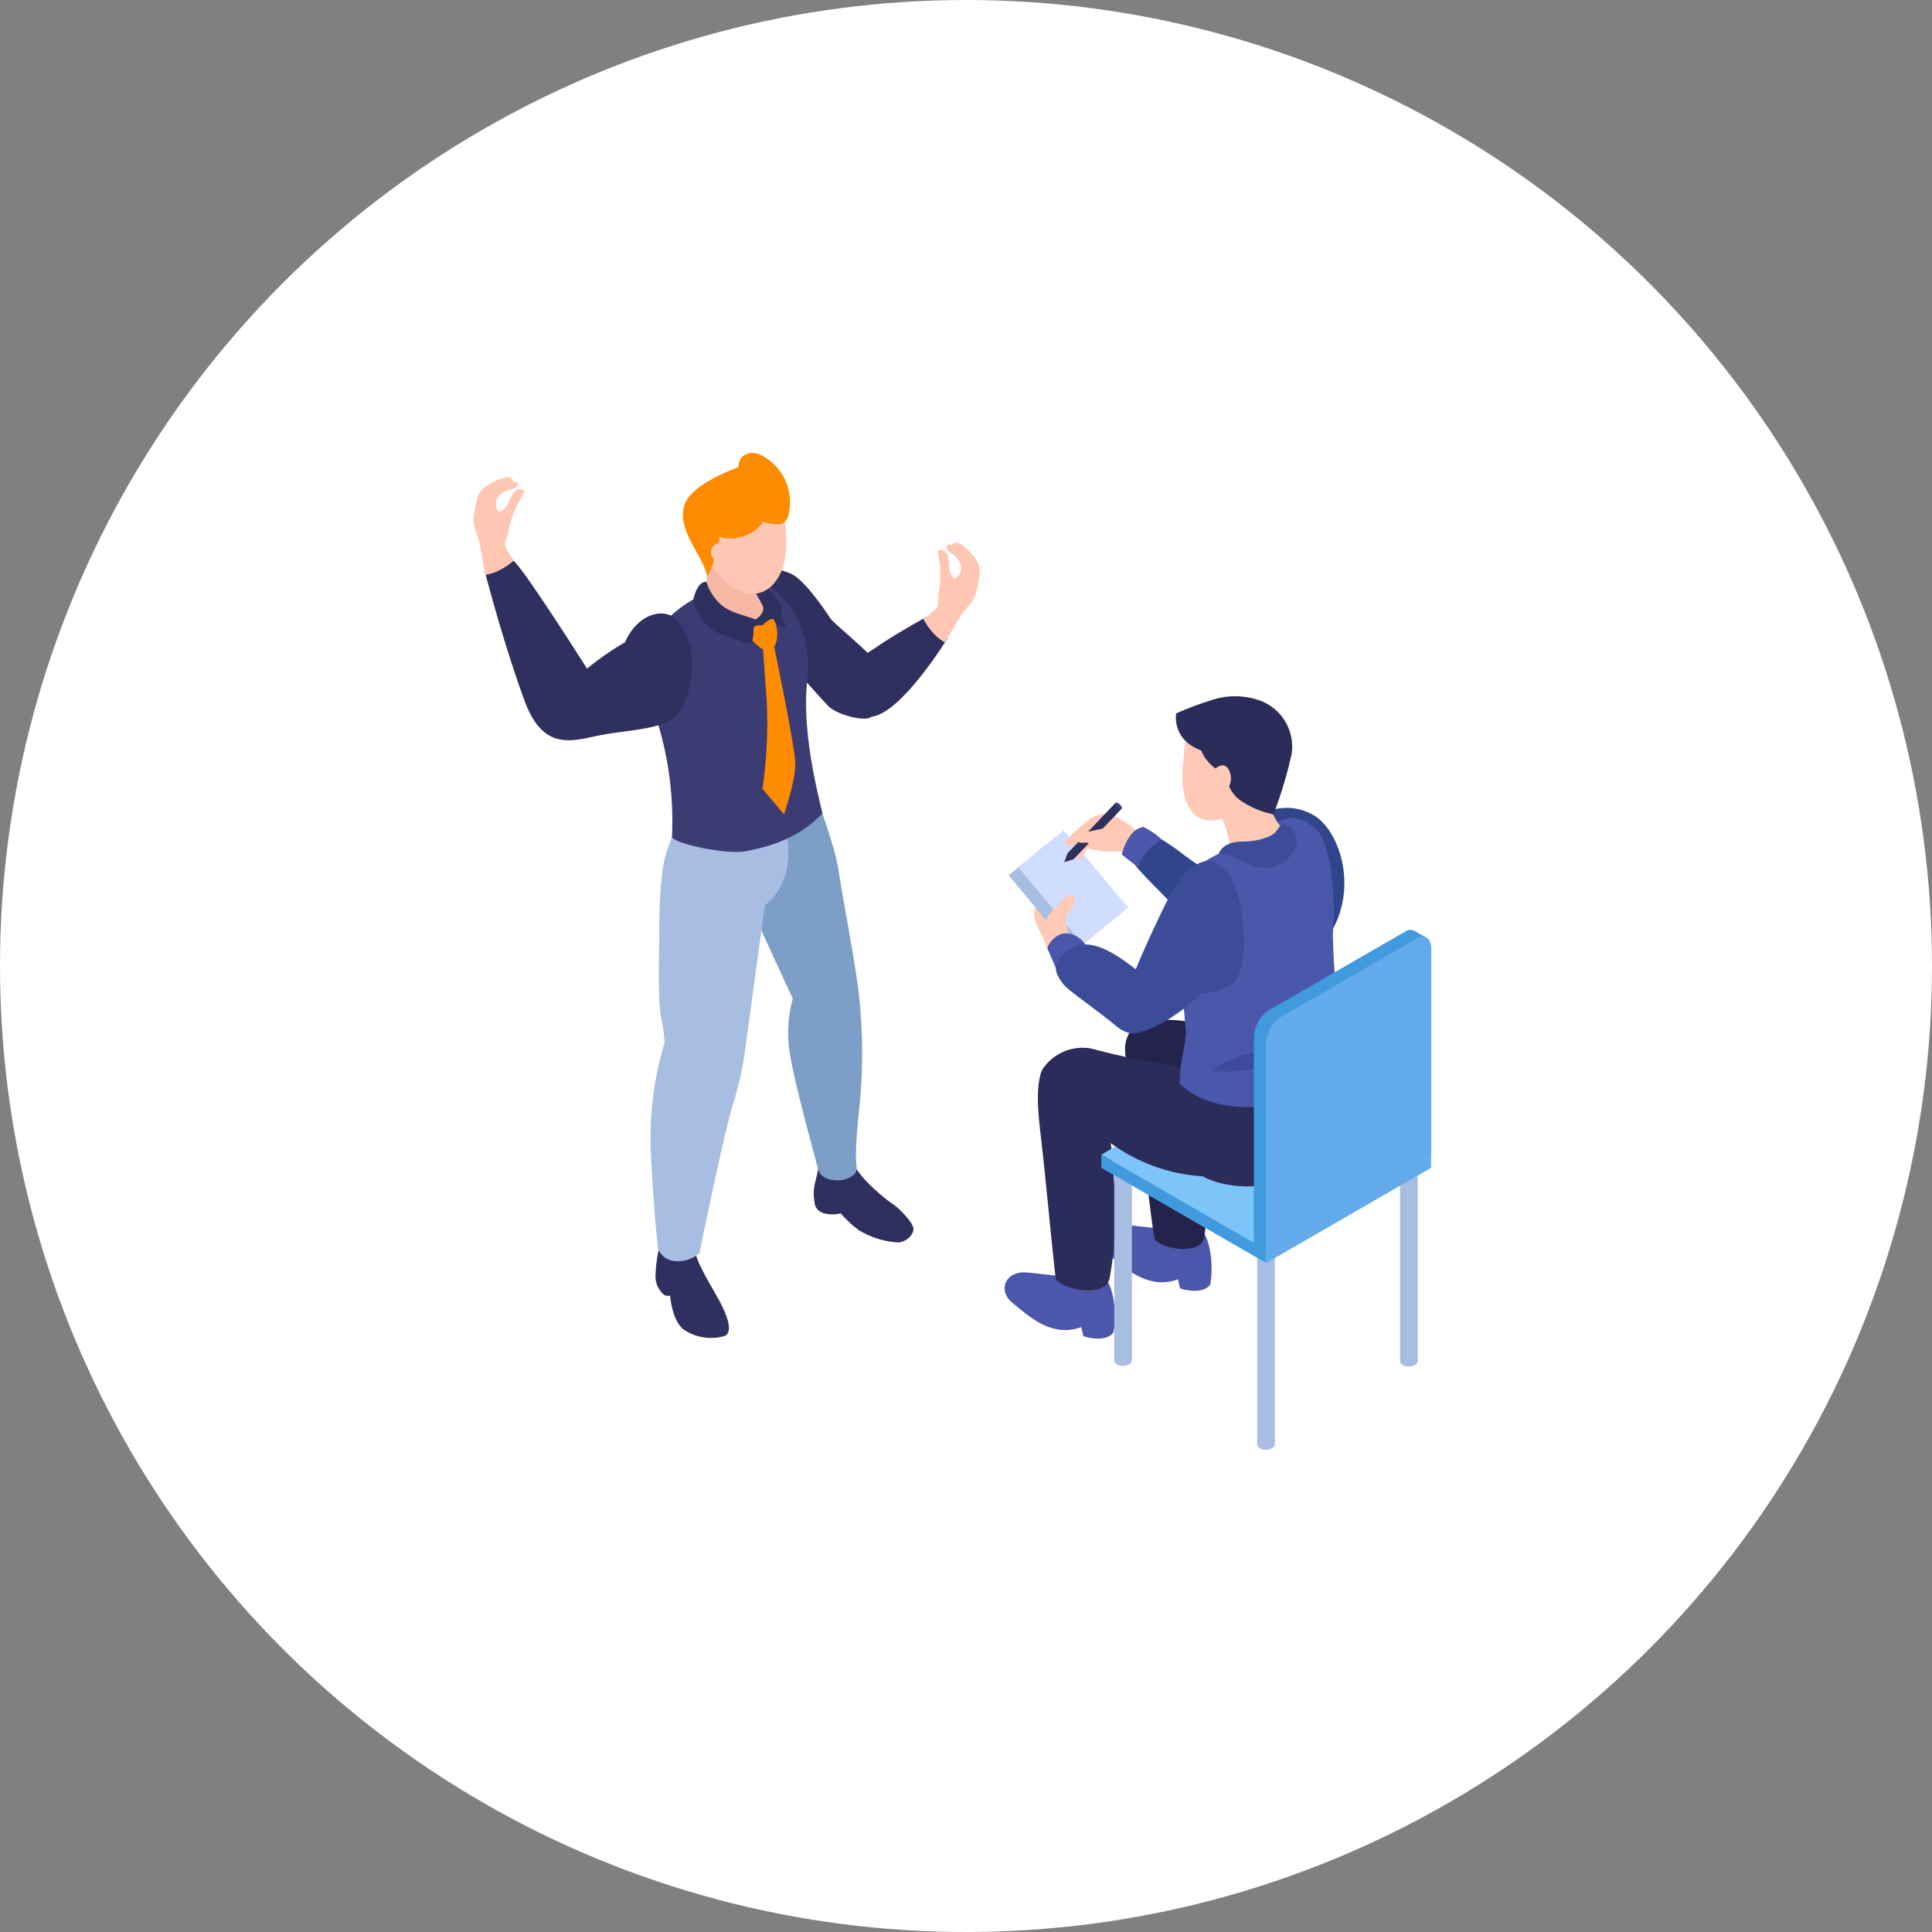 <svg xmlns="http://www.w3.org/2000/svg" xmlns:xlink="http://www.w3.org/1999/xlink" width="270" height="270" viewBox="0 0 270 270">
  <rect x="0" y="0" width="270" height="270" fill="#808080" stroke="none"/>
  <defs>
    <clipPath id="clip-path">
      <rect id="長方形_480" data-name="長方形 480" width="59.618" height="105.306" fill="none"/>
    </clipPath>
  </defs>
  <g id="グループ_1073" data-name="グループ 1073" transform="translate(-113 -729)">
    <circle id="楕円形_73" data-name="楕円形 73" cx="135" cy="135" r="135" transform="translate(113 729)" fill="#fff"/>
    <g id="グループ_1040" data-name="グループ 1040" transform="translate(180.694 792.303)">
      <g id="グループ_1043" data-name="グループ 1043" transform="translate(0 0)">
        <path id="パス_2922" data-name="パス 2922" d="M47.365,26.133c-1.569-2.052-6.3-5.8-6.755-6.5-.627-.958-3.418-5.154-5.372-6.172a13.276,13.276,0,0,0-4.816-1.1L27.5,17.125s7.662,9.218,12.758,14.7c1.248,1.341,5.327,2.311,6.078,1.567,2.634-2.6,1.174-4.093,1.03-7.259" transform="translate(7.733 3.475)" fill="#2f2f60"/>
        <path id="パス_2923" data-name="パス 2923" d="M44.334,21.461c-1.11.721-3,2.037-3.741,2.465,1.686,2.365,1.357,5.054,2.06,7.914C46.88,31.4,53.328,20.847,53.328,20.847l-2.96-2.972s-3.408,1.881-6.034,3.586" transform="translate(11.415 5.027)" fill="#2f2f60"/>
        <path id="パス_2924" data-name="パス 2924" d="M36.609,77.735a17.084,17.084,0,0,1-.542,2.565,7.017,7.017,0,0,0,.09,3.139,1.893,1.893,0,0,0,1.5,1.044,4.716,4.716,0,0,0,2.046-.05,15.078,15.078,0,0,0,2.566,2.374A11.9,11.9,0,0,0,47.8,88.5c1.408-.215,2.163-1.313,2.054-2.02s-1.767-2.669-3.126-3.517a27.972,27.972,0,0,1-3.5-3.065A16.893,16.893,0,0,1,41.5,77.64Z" transform="translate(10.099 21.833)" fill="#2f2f60"/>
        <path id="パス_2925" data-name="パス 2925" d="M37.2,34.083s4.077,10.4,4.708,14.608,1.9,10.58,2.66,15.882a73.692,73.692,0,0,1,.4,15.646c-.141,2.055-.892,7.427-.5,10.344-.446,1.9-4.893,2.134-5.421-.07-.327-1.367-3.741-13.478-4.086-17.289a17.727,17.727,0,0,1,.555-6.539s-5.553-11.89-7.5-16.567S27.4,39.624,27.4,39.624Z" transform="translate(7.581 9.585)" fill="#7d9ec6"/>
        <path id="パス_2926" data-name="パス 2926" d="M19.332,86.235a18.65,18.65,0,0,0-.659,4.409,3.278,3.278,0,0,0,.969,2.547.971.971,0,0,0,1.062.31s.225,3.332,1.805,4.679a6.75,6.75,0,0,0,5.76.987c1.316-.489.451-2.876-.837-5.216s-2.93-4.857-3.341-6.971c-3.15-.434-4.76-.744-4.76-.744" transform="translate(5.249 24.25)" fill="#2f2f60"/>
        <path id="パス_2927" data-name="パス 2927" d="M23.884,37.748a30.942,30.942,0,0,0-3.587,7.79C19.177,49.029,19.36,57.4,19.36,57.4s-.288,8.246.245,11.1a19.035,19.035,0,0,1,.484,3.43,46.091,46.091,0,0,0-1.935,14.918c.355,8.083,1.013,13.881,1.013,13.881a2.774,2.774,0,0,0,2.527,1.741,4.508,4.508,0,0,0,3.271-1.12s3.468-17.113,4.753-21.014a46.941,46.941,0,0,0,1.758-8.4L34.1,52.72s5.2-3.391,2.533-11.942c-1.667-5.354-12.748-3.03-12.748-3.03" transform="translate(5.095 10.474)" fill="#a8bde2"/>
        <path id="パス_2928" data-name="パス 2928" d="M18.482,22.166c2.574-5.12,10.31-8.8,15.873-7.995,2.665,2.122,3.9,3.541,4.858,6.086a16.409,16.409,0,0,1,.961,7.426c-.839,7.225,1.482,15.984,2.105,18.738-2.951,3.086-6.629,4.565-10.953,5.314-2.345.406-9.4-.961-10.074-1.991A47.386,47.386,0,0,0,18.8,32.321c-1.081-2.919-1.792-7.232-.323-10.155" transform="translate(4.963 3.954)" fill="#3c3c75"/>
        <path id="パス_2929" data-name="パス 2929" d="M31.148,12.11s-.532,3.522.758,4.742a2.667,2.667,0,0,1-1.284,4.569c-3.133,1.021-5.345-1.236-7.3-2.793.843-1.787,1.256-1.776,1.256-6.792,0-4.082,6.566.274,6.566.274" transform="translate(6.559 2.838)" fill="#f6b8a4"/>
        <path id="パス_2930" data-name="パス 2930" d="M32.529,22.15a2.719,2.719,0,0,0,.416-1.385,4.66,4.66,0,0,0-1.04-3.322l-3.581,2.065a7.108,7.108,0,0,0,2.509,2.961c.05.029.1.045.154.069.083,1.3.233,3.475.487,6.829a62.535,62.535,0,0,1-.582,12.657l3.02,3.571s1.548-4.552,1.575-6.936c.022-1.889-2.082-12.274-2.957-16.508" transform="translate(7.965 4.905)" fill="#ff8b00"/>
        <path id="パス_2931" data-name="パス 2931" d="M24.633,14.063a7.122,7.122,0,0,0,2.224,3.347c1.954,1.473,5.628,1.713,5.628,2.717-1.066,0-1.275.061-1.275.83,0,1.444-.424,1.773-.424,1.773s-2.652-.753-4.564-1.55c-2.395-1-3.482-4.31-3.482-4.31s.469-2.94,1.892-2.807" transform="translate(6.395 3.954)" fill="#2f2f60"/>
        <path id="パス_2932" data-name="パス 2932" d="M30.64,14.147s1.552,1.686,2.216,2.462.278,2.206.61,2.849a8.563,8.563,0,0,1,.48,1.077s-1.385-.279-1.653-1.077-1.654.642-1.654.642l-.979-.8s1.477-.946.979-1.955S29.31,15,29.31,15Z" transform="translate(8.242 3.978)" fill="#2f2f60"/>
        <path id="パス_2933" data-name="パス 2933" d="M25.4,5.314c1.941-2.149,7.058-3.03,8.893.117,1.38,2.368,1.438,6.584,1.063,8.521-.787,4.067-4.125,6.489-7.972,3.363-3.668-2.981-5.332-8.3-1.985-12" transform="translate(6.634 0.95)" fill="#ffc6b3"/>
        <path id="パス_2934" data-name="パス 2934" d="M21.824,7.4c.721-2.418,4.492-4.2,7.6-5.435C29.423.357,30.994-.662,32.961.5a7.421,7.421,0,0,1,3.655,6.858C36.4,9.59,36,10.535,32.8,9.59c-1.331,2.419-5.026,2.733-6.033,2.041,0,1.66-1.617,6.051-1.755,5.446-.652-2.863-4.192-6.293-3.183-9.679" transform="translate(6.087 0)" fill="#ff8b00"/>
        <path id="パス_2935" data-name="パス 2935" d="M27.1,10.748s-1.122-1.7-2.119-.406,1.048,2.55,1.048,2.55Z" transform="translate(6.947 2.772)" fill="#ffc6b3"/>
        <path id="パス_2936" data-name="パス 2936" d="M26.636,20.019c-1.562-1.438-5.158-.775-6.983,3.326a42.113,42.113,0,0,0-5.312,3.683S6.072,13.959,4.184,12.051C.275,9.914,0,13.228,0,13.228S2.639,23.5,5.659,31.636c2.648,7.134,6.861,5.412,10.608,4.69s8.347-.756,10.31-2.543c2.546-2.315,3.906-10.223.059-13.765" transform="translate(0 3.105)" fill="#2f2f60"/>
        <path id="パス_2938" data-name="パス 2938" d="M51.281,10.853c.6.61,1.318.646,1.844,2.059a1.638,1.638,0,0,1-.644,1.767c-.4.328-.843-.487-.946-1.159-.147-.974,0-1.806-.486-2.38-.4-.465-1.244-.652-1.1.255a13.117,13.117,0,0,1,.044,5.545c-.154.761.209,1.586-.488,2.232A11.091,11.091,0,0,1,47.869,20.4a8.359,8.359,0,0,0,1.174,1.751A6.4,6.4,0,0,0,50.9,23.725s1.74-2.993,2.354-3.89c1.329-1.942,2.1-1.7,2.492-5.845.142-1.482-1.142-2.8-2.364-3.813-.687-.57-1.441-.484-1.441,0-.879-.4-.99.337-.66.675" transform="translate(13.461 2.751)" fill="#ffc6b3"/>
        <path id="パス_2973" data-name="パス 2973" d="M52.345,10.853c-.6.61-1.318.646-1.844,2.059a1.638,1.638,0,0,0,.644,1.767c.4.328.843-.487.946-1.159.147-.974,0-1.807.486-2.38.4-.465,1.244-.652,1.1.255a13.117,13.117,0,0,0-.044,5.545c.154.761-.209,1.586.488,2.232A11.092,11.092,0,0,0,55.757,20.4a8.359,8.359,0,0,1-1.174,1.751,6.4,6.4,0,0,1-1.858,1.569s-1.74-2.993-2.354-3.89c-1.329-1.942-2.1-1.7-2.492-5.845-.142-1.482,1.142-2.8,2.364-3.813.687-.57,1.441-.484,1.441,0,.879-.4.99.337.66.675" transform="translate(-40.624 -24.006) rotate(21)" fill="#ffc6b3"/>
      </g>
    </g>
    <g id="グループ_1042" data-name="グループ 1042" transform="translate(253.4 826.302)">
      <g id="グループ_1041" data-name="グループ 1041" transform="translate(0 0)" clip-path="url(#clip-path)">
        <path id="パス_2939" data-name="パス 2939" d="M2.352,57.958c-2.541.29-3.112,2.731-1.275,4.238,1.671,1.37,3.522,3.025,5.738,3.589a6.247,6.247,0,0,0,3.893-.185l.3,1.274s2.994,1.01,4.179-.493c.442-1.7.249-5.466-.786-7.122-1.106-1.769-2.012-1.262-4.879-.793-1.27.207-6.259-.611-7.166-.507" transform="translate(0 22.563)" fill="#4b57aa"/>
        <path id="パス_2940" data-name="パス 2940" d="M12.076,53.151c-2.541.29-3.112,2.731-1.275,4.238,1.671,1.37,3.522,3.025,5.738,3.589a6.247,6.247,0,0,0,3.893-.185l.3,1.274s2.994,1.01,4.179-.493c.442-1.7.249-5.466-.786-7.122-1.106-1.769-2.012-1.262-4.879-.793-1.27.207-6.259-.611-7.166-.507" transform="translate(3.786 20.691)" fill="#4b57aa"/>
        <path id="パス_2941" data-name="パス 2941" d="M22.218,37.424c-3.275.96-6.512-.821-10.083-1.562.21,1.141.454,3.99,1.014,6.076,1.714,6.359,2.3,16.053,3.111,20.039,1.149,1.363,6.6,2.263,6.933-.463.777-6.349,1.83-14.23.178-20.2-.521-1.88-.848-2.979-1.153-3.894" transform="translate(4.725 13.963)" fill="#23234c"/>
        <path id="パス_2942" data-name="パス 2942" d="M12.712,41.52c-3.072,1.031-5.453-3.115-8.611-4.1-1.152,2.013-.746,6.12-.357,9.432.768,6.541,1.6,16.036,2.108,20.072,1.045,1.445,6.958,2.6,7.493-.093,1.246-6.273.809-13.557.111-19.707a34.189,34.189,0,0,0-.743-5.6" transform="translate(1.302 14.57)" fill="#2c2c5b"/>
        <path id="パス_2943" data-name="パス 2943" d="M11.025,45.866v29.12c0,.408.553.739,1.234.739s1.234-.331,1.234-.739V45.866Z" transform="translate(4.293 17.859)" fill="#a8bde2"/>
        <path id="パス_2944" data-name="パス 2944" d="M25.4,52.795V84.009c0,.408.553.741,1.234.741s1.234-.332,1.234-.741V52.795Z" transform="translate(9.889 20.556)" fill="#a8bde2"/>
        <path id="パス_2945" data-name="パス 2945" d="M39.771,44.97V75.412c0,.41.553.741,1.234.741s1.234-.331,1.234-.741V44.97Z" transform="translate(15.486 17.51)" fill="#a8bde2"/>
        <path id="パス_2946" data-name="パス 2946" d="M55.808,51.152,32.758,64.459,9.724,51.146l23.05-13.309Z" transform="translate(3.786 14.732)" fill="#7dc4f9"/>
        <path id="パス_2947" data-name="パス 2947" d="M55.808,49.848,32.758,63.155,9.724,49.841l23.05-13.307Z" transform="translate(3.786 14.225)" fill="#7dc4f9"/>
        <path id="パス_2948" data-name="パス 2948" d="M9.724,46.112v1.812L32.758,61.237v-1.81Z" transform="translate(3.786 17.954)" fill="#409add"/>
        <path id="パス_2949" data-name="パス 2949" d="M49.353,46.117v1.812L26.3,61.236V59.424Z" transform="translate(10.242 17.956)" fill="#63aaea"/>
        <path id="パス_2950" data-name="パス 2950" d="M38.225,12.352a7.458,7.458,0,0,0-7.867,0L25.365,21.3a47.343,47.343,0,0,1-5.644-3.657,27.7,27.7,0,0,0-2.861-1.974c-2.33.167-3.009,1.445-3.715,3.567.59.9,3.776,4.017,4.529,4.818a9.22,9.22,0,0,1,2.234,4.232L26.947,30s8.921,5.742,13.209-.82,1.585-14.6-1.93-16.828" transform="translate(5.119 4.369)" fill="#31458c"/>
        <path id="パス_2951" data-name="パス 2951" d="M3.882,20.408c-1.188,1.239-1.125,2.562-.336,4.047a23.435,23.435,0,0,1,1.255,2.8l2.219-3.423Z" transform="translate(1.156 7.946)" fill="#ffc9b6"/>
        <path id="パス_2952" data-name="パス 2952" d="M9.394,30.252l6.331-5.175L6.736,14.28.4,19.456Z" transform="translate(0.157 5.56)" fill="#a8bde2"/>
        <path id="パス_2953" data-name="パス 2953" d="M10.373,29.458,16.7,24.283l-8.989-10.8L1.383,18.661Z" transform="translate(0.539 5.251)" fill="#cfdeff"/>
        <path id="パス_2954" data-name="パス 2954" d="M16.8,14.726a20.626,20.626,0,0,0-3.758-2.548c-2.261-1.07-3.939.667-5.278,1.853s-2.179,1.94-1.294,2.258c.4.146,1.294-.36,1.294-.36s-.577,1.312,0,2.037,1.061-.954,1.442-1.321a14.877,14.877,0,0,0,4.479.452c.32-.053,2.634.213,2.884.226.078-.176-.324-2.3.231-2.6" transform="translate(2.376 4.611)" fill="#ffc9b6"/>
        <path id="パス_2955" data-name="パス 2955" d="M14.035,11.524,7.323,18.584l-1.332.432.467-1.255,6.7-7.033Z" transform="translate(2.333 4.177)" fill="#2f2f60"/>
        <path id="パス_2956" data-name="パス 2956" d="M12.037,11.536c-.1.106-.37.014-.614-.206s-.363-.482-.268-.589.371-.014.614.206.364.483.268.589" transform="translate(4.331 4.165)" fill="#31458c"/>
        <path id="パス_2957" data-name="パス 2957" d="M5.781,29.23s-2.52-2.3-1.742-5.023c.62-2.169,1.815-2.373,2.62-3.562.786-1.162,2.374-.659,1.445.735s-1.394,1.762-.929,3.087,1.25,3.767,1.25,3.767Z" transform="translate(1.515 7.787)" fill="#ffc9b6"/>
        <path id="パス_2958" data-name="パス 2958" d="M13.344,41.143c.226-.026,3.064.421,3.314.39,4.39,3.55,8.67,6.6,13.463,8.089,3.8,4.446,8.194,1.826,9.6.372,4-4.131,2.954-10.588,1.956-12.752-.347-.754-2.912,1.23-5.116.3-1.445-.609-8.386-1.745-15.243-4.613-1.073-.449-7.184-.721-7.974.4-2.041,2.9-1.2,4.385,0,7.814" transform="translate(4.715 12.671)" fill="#23234c"/>
        <path id="パス_2959" data-name="パス 2959" d="M41.938,40.385c-.156-10.03-12.322-.8-14.627-1.51-1.5-.46-9.355-1.42-16.524-3.38A6.679,6.679,0,0,0,4,38.233c-2.027,3.182,4.1,3.309,5.569,6.612a.64.64,0,0,1,.044.389,24.274,24.274,0,0,0,16.635,8.093c3.783,2.034,10.049,1.828,12.515-.281C41.606,50.618,42,44.5,41.938,40.385" transform="translate(1.401 13.756)" fill="#2c2c5b"/>
        <path id="パス_2960" data-name="パス 2960" d="M20.69,2.2a5.832,5.832,0,0,1,6.4.089,5.2,5.2,0,0,1,2.838,4.254,15.446,15.446,0,0,1-.34,3.439,14.916,14.916,0,0,1-2.331,4.343c-1.207,1.517-4.454,3.047-6.562,2.376-1.874-.6-3.14-3.34-2.751-7.407.279-2.911.195-5.362,2.741-7.094" transform="translate(6.961 0.5)" fill="#ffc9b6"/>
        <path id="パス_2961" data-name="パス 2961" d="M25.959,15.883c5.442-2.654,7.14-5.434,10.9-2.123C39.2,15.816,39.6,24.206,39.279,27.694c-.238,2.618,1.125,18.644,1.416,20.081-1.808,2.262-8.438,4.9-13.339,4.868s-7.735-1.528-9.507-3.271c-.008-3.762,1-5.439.825-7.675-.52-6.477-1.419-11.69-1.639-15.7-.3-5.4,2.59-7.02,8.925-10.11" transform="translate(6.624 4.769)" fill="#4b57aa"/>
        <path id="パス_2962" data-name="パス 2962" d="M27.895,8.045a31.649,31.649,0,0,0,.761,4.521,8.315,8.315,0,0,0,2.313,3.446s1.828,2.752-1.206,4.053-6.648-1.37-6.648-1.37a14.038,14.038,0,0,0-1.178-4.538c-.841-2.085,5.958-6.112,5.958-6.112" transform="translate(8.514 3.132)" fill="#ffc9b6"/>
        <path id="パス_2963" data-name="パス 2963" d="M17.268,2.4s-.7,3.64,3.518,5.185c.734,2.191,3.532,3.5,3.532,3.5a4.58,4.58,0,0,0,2.3,3.719,12.5,12.5,0,0,0,4.243,1.7A58.353,58.353,0,0,0,33.4,8.058,6.847,6.847,0,0,0,28.636.49a10.336,10.336,0,0,0-6.511.078A44.11,44.11,0,0,0,17.268,2.4" transform="translate(6.707 0)" fill="#2c2c5b"/>
        <path id="パス_2964" data-name="パス 2964" d="M23.593,8.069a2.515,2.515,0,0,1-1.808,3.155l-1.43-2.655s2.43-3.272,3.237-.5" transform="translate(7.926 2.708)" fill="#ffc9b6"/>
        <path id="パス_2965" data-name="パス 2965" d="M32.683,34.758s-3.637,3.718-7.065,4a18.267,18.267,0,0,1-4.734-.017,13.051,13.051,0,0,1,4.822-2.2c2.581-.482,6.976-1.783,6.976-1.783" transform="translate(8.132 13.533)" fill="#3c4c99"/>
        <path id="パス_2966" data-name="パス 2966" d="M6,29.892,4.287,25.917a3.364,3.364,0,0,1,1.582-1.806c1.289-.742,3.233.16,3.946,1.664S6,29.892,6,29.892" transform="translate(1.669 9.285)" fill="#4b57aa"/>
        <path id="パス_2967" data-name="パス 2967" d="M14.076,18.8l-2.3-1.813s.875-3.643,3.065-3.832a10.515,10.515,0,0,1,2.547,1.763A6.641,6.641,0,0,0,14.076,18.8" transform="translate(4.587 5.122)" fill="#4b57aa"/>
        <path id="パス_2968" data-name="パス 2968" d="M17.132,40.441c-.511.146-1.748.7-3.6-.839-3-2.49-6.634-4.895-7.366-5.853-1.3-1.706-1.592-2.933.585-4.625,2.8-2.177,6.284.049,9.569,2.581,1.7-4.149,5.212-11.575,6.059-12.51,3.34-3.69,5.077-2.987,6.705-1,1.462,1.781,2.26,5.691,2.337,9.084s-.461,6.077-2.23,6.877a6.746,6.746,0,0,1-3.626.825c-.439.629-4.722,4.407-8.433,5.46" transform="translate(2.006 6.45)" fill="#3c4c99"/>
        <path id="パス_2969" data-name="パス 2969" d="M31,13.017c1.153.418,2.63,2.755-.118,4.9s-5.651.346-6.763-.206a9.789,9.789,0,0,0-2.577-.754s.514-1.678,3.226-1.66c1.638.011,4.1-.467,4.818-1.471.756-1.052.756-1.052,1.414-.813" transform="translate(8.388 5.018)" fill="#3c4c99"/>
        <path id="パス_2970" data-name="パス 2970" d="M11.909,13.122c-.106,0-1.282.358-2.167.506s-2.23.477-2.412,1.1.361.7,1.05.628,1.571.664,2.726.175.8-2.412.8-2.412" transform="translate(2.84 5.109)" fill="#ffc9b6"/>
        <path id="パス_2971" data-name="パス 2971" d="M49.1,24.521l-1.6-.885,0,.011a1.234,1.234,0,0,0-1.284.088L27.025,34.813a4.682,4.682,0,0,0-1.955,3.735V67.326l1.689.929L48.167,53.991l.517-27.657Z" transform="translate(9.761 9.152)" fill="#409add"/>
        <path id="パス_2972" data-name="パス 2972" d="M49.383,54.662V25.883c0-1.439-.875-2.1-1.955-1.478L28.241,35.483a4.678,4.678,0,0,0-1.955,3.735V68Z" transform="translate(10.235 9.411)" fill="#63aaea"/>
      </g>
    </g>
  </g>
</svg>
